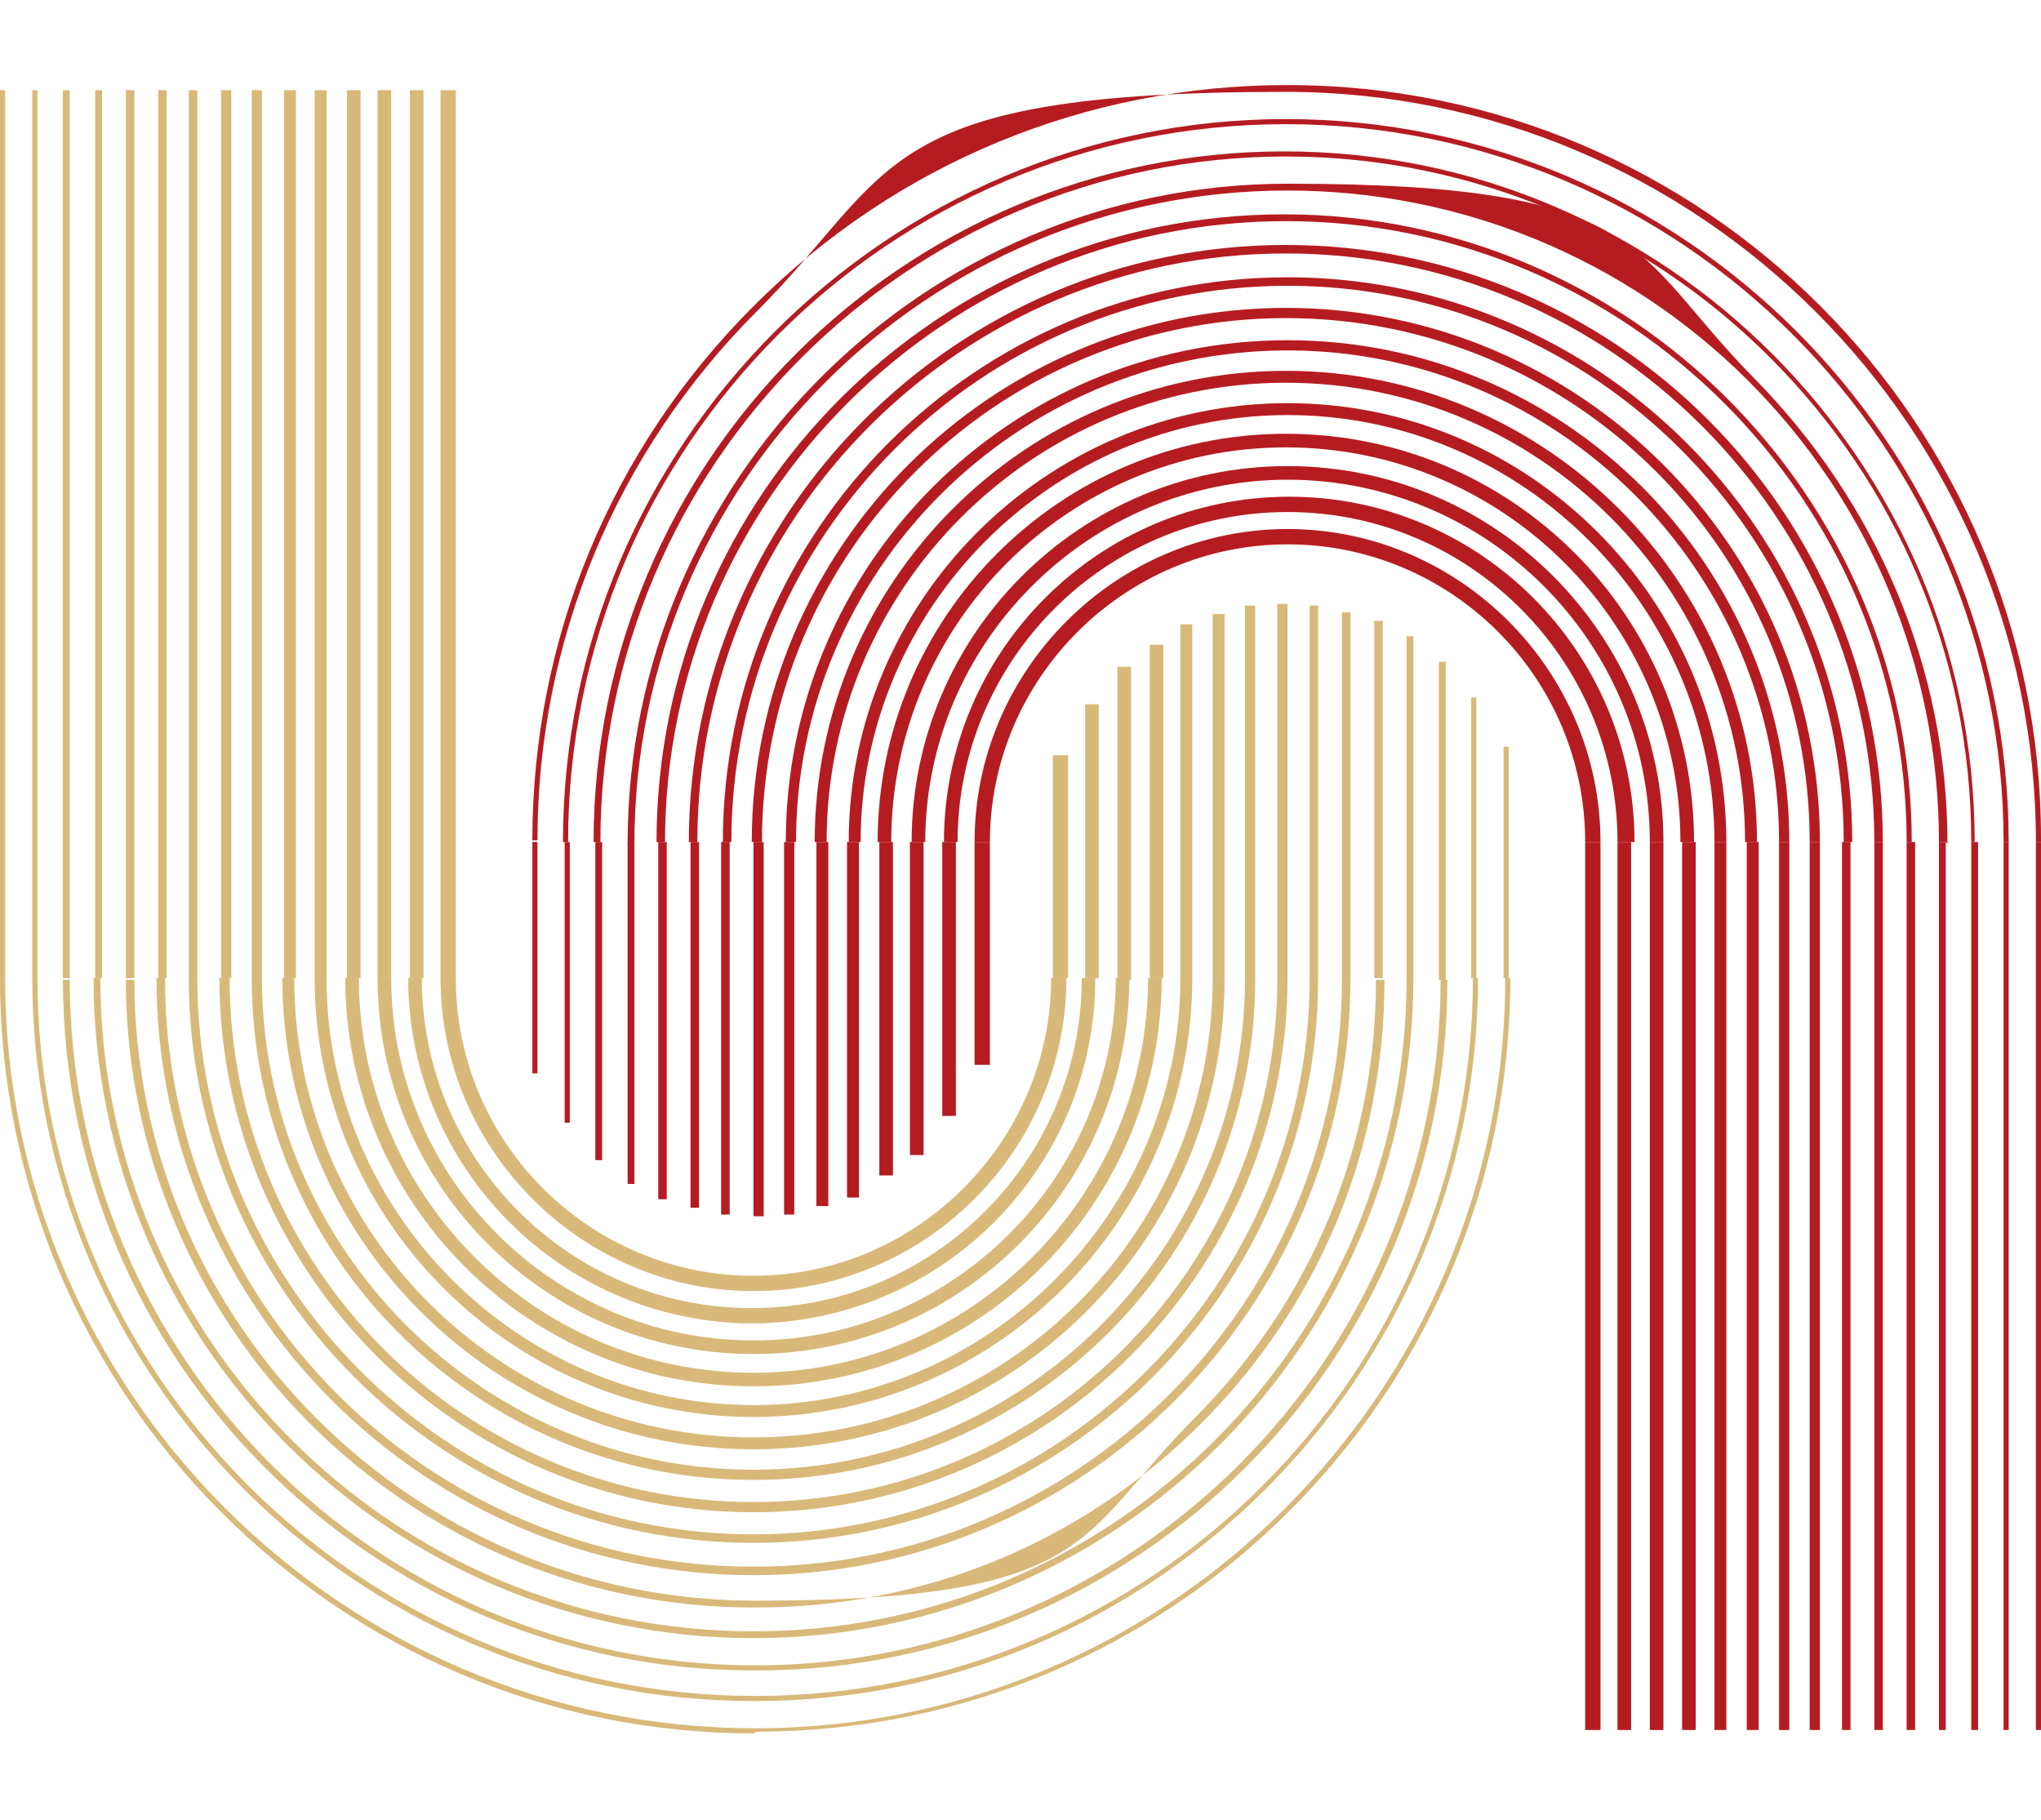 <?xml version="1.0" encoding="UTF-8"?>
<svg id="_圖層_1" data-name="圖層_1" xmlns="http://www.w3.org/2000/svg" version="1.1" viewBox="0 0 120 107">
  <!-- Generator: Adobe Illustrator 29.0.1, SVG Export Plug-In . SVG Version: 2.1.0 Build 192)  -->
  <defs>
    <style>
      .st0 {
        fill: #d9b97a;
      }

      .st1 {
        fill: #b51c21;
      }
    </style>
  </defs>
  <g>
    <g>
      <path class="st0" d="M44.3,101.9C19.9,101.9,0,82,0,57.5h.3c0,24.3,19.8,44.1,44.1,44.1s44.1-19.8,44.1-44.1h.3c0,24.5-19.9,44.3-44.3,44.3Z"/>
      <path class="st0" d="M44.3,100C20.9,100,1.9,80.9,1.9,57.5h.3c0,23.2,18.9,42.2,42.2,42.2s42.2-18.9,42.2-42.2h.3c0,23.4-19.1,42.5-42.5,42.5Z"/>
      <path class="st0" d="M44.3,98.2c-22.4,0-40.6-18.2-40.6-40.6h.4c0,22.2,18.1,40.3,40.3,40.3s40.3-18.1,40.3-40.3h.4c0,22.4-18.2,40.6-40.6,40.6Z"/>
      <path class="st0" d="M44.3,96.3c-21.4,0-38.8-17.4-38.8-38.8h.4c0,21.2,17.2,38.4,38.4,38.4s38.4-17.2,38.4-38.4h.4c0,21.4-17.4,38.8-38.8,38.8Z"/>
      <path class="st0" d="M44.3,94.5h0c-20.4,0-36.9-16.6-36.9-36.9h.5c0,20.1,16.4,36.5,36.5,36.5s18.9-3.8,25.8-10.7,10.7-16,10.7-25.8h.5c0,9.9-3.8,19.1-10.8,26.1-7,7-16.3,10.8-26.1,10.8Z"/>
      <path class="st0" d="M44.3,92.6c-19.3,0-35.1-15.7-35.1-35.1h.5c0,19.1,15.5,34.6,34.6,34.6s34.6-15.5,34.6-34.6h.5c0,19.3-15.7,35.1-35.1,35.1Z"/>
      <path class="st0" d="M44.3,90.7c-18.3,0-33.2-14.9-33.2-33.2h.5c0,18,14.7,32.7,32.7,32.7s32.7-14.7,32.7-32.7h.5c0,18.3-14.9,33.2-33.2,33.2Z"/>
      <path class="st0" d="M44.3,88.9c-17.3,0-31.4-14.1-31.4-31.4h.6c0,17,13.8,30.8,30.8,30.8s30.8-13.8,30.8-30.8h.6c0,17.3-14.1,31.4-31.4,31.4Z"/>
      <path class="st0" d="M44.3,87c-16.3,0-29.5-13.2-29.5-29.5h.6c0,15.9,13,28.9,28.9,28.9s28.9-13,28.9-28.9h.6c0,16.3-13.2,29.5-29.5,29.5Z"/>
      <path class="st0" d="M44.3,85.2c-15.3,0-27.7-12.4-27.7-27.7h.7c0,14.9,12.1,27,27,27s27-12.1,27-27h.7c0,15.3-12.4,27.7-27.7,27.7Z"/>
      <path class="st0" d="M44.3,83.3c-14.2,0-25.8-11.6-25.8-25.8h.7c0,13.8,11.3,25.1,25.1,25.1s25.1-11.3,25.1-25.1h.7c0,14.2-11.6,25.8-25.8,25.8Z"/>
      <path class="st0" d="M44.3,81.5c-13.2,0-24-10.7-24-24h.8c0,12.8,10.4,23.2,23.2,23.2s23.2-10.4,23.2-23.2h.8c0,13.2-10.7,24-24,24Z"/>
      <path class="st0" d="M44.3,79.6c-12.2,0-22.1-9.9-22.1-22.1h.8c0,11.8,9.6,21.3,21.3,21.3s21.3-9.6,21.3-21.3h.8c0,12.2-9.9,22.1-22.1,22.1Z"/>
      <path class="st0" d="M44.3,77.8c-11.2,0-20.3-9.1-20.3-20.3h.8c0,10.7,8.7,19.4,19.4,19.4s19.4-8.7,19.4-19.4h.8c0,11.2-9.1,20.3-20.3,20.3Z"/>
      <path class="st0" d="M44.3,75.9c-10.1,0-18.4-8.3-18.4-18.4h.9c0,9.7,7.9,17.5,17.5,17.5s17.5-7.9,17.5-17.5h.9c0,10.1-8.3,18.4-18.4,18.4Z"/>
    </g>
    <g>
      <rect class="st0" y="5.3" width=".3" height="52.2"/>
      <rect class="st0" x="1.9" y="5.3" width=".3" height="52.2"/>
      <rect class="st0" x="3.7" y="5.3" width=".4" height="52.2"/>
      <rect class="st0" x="5.6" y="5.3" width=".4" height="52.2"/>
      <rect class="st0" x="7.4" y="5.3" width=".5" height="52.2"/>
      <rect class="st0" x="9.3" y="5.3" width=".5" height="52.2"/>
      <rect class="st0" x="11.1" y="5.3" width=".5" height="52.2"/>
      <rect class="st0" x="13" y="5.3" width=".6" height="52.2"/>
      <rect class="st0" x="14.8" y="5.3" width=".6" height="52.2"/>
      <rect class="st0" x="16.7" y="5.3" width=".7" height="52.2"/>
      <rect class="st0" x="18.5" y="5.3" width=".7" height="52.2"/>
      <rect class="st0" x="20.4" y="5.3" width=".8" height="52.2"/>
      <rect class="st0" x="22.2" y="5.3" width=".8" height="52.2"/>
      <rect class="st0" x="24.1" y="5.3" width=".8" height="52.2"/>
      <rect class="st0" x="25.9" y="5.3" width=".9" height="52.2"/>
    </g>
    <g>
      <rect class="st0" x="88.4" y="43.9" width=".3" height="13.6"/>
      <rect class="st0" x="86.5" y="41" width=".3" height="16.5"/>
      <rect class="st0" x="84.6" y="38.9" width=".4" height="18.7"/>
      <rect class="st0" x="82.7" y="37.4" width=".4" height="20.1"/>
      <rect class="st0" x="80.8" y="36.5" width=".5" height="21"/>
      <rect class="st0" x="78.9" y="36" width=".5" height="21.5"/>
      <rect class="st0" x="77" y="35.6" width=".5" height="21.9"/>
      <rect class="st0" x="75.1" y="35.5" width=".6" height="22"/>
      <rect class="st0" x="73.2" y="35.6" width=".6" height="21.9"/>
      <rect class="st0" x="71.3" y="36.1" width=".7" height="21.4"/>
      <rect class="st0" x="69.4" y="36.7" width=".7" height="20.9"/>
      <rect class="st0" x="67.6" y="37.9" width=".8" height="19.6"/>
      <rect class="st0" x="65.7" y="39.2" width=".8" height="18.4"/>
      <rect class="st0" x="63.8" y="41.4" width=".8" height="16.1"/>
      <rect class="st0" x="61.9" y="44.4" width=".9" height="13.1"/>
    </g>
  </g>
  <g>
    <g>
      <path class="st1" d="M120,49.5h-.3c0-24.3-19.8-44.1-44.1-44.1s-22.8,4.6-31.1,12.9c-8.3,8.3-12.9,19.4-12.9,31.1h-.3c0-11.8,4.6-23,13-31.4,8.4-8.4,19.5-13,31.4-13s0,0,0,0c24.5,0,44.3,19.9,44.3,44.3Z"/>
      <path class="st1" d="M118.1,49.5h-.3c0-23.2-18.9-42.2-42.2-42.2s-42.2,18.9-42.2,42.2h-.3c0-23.4,19.1-42.5,42.5-42.5s42.5,19.1,42.5,42.5Z"/>
      <path class="st1" d="M116.3,49.5h-.4c0-22.2-18.1-40.3-40.3-40.3s-40.3,18.1-40.3,40.3h-.4c0-22.4,18.2-40.6,40.6-40.6s40.6,18.2,40.6,40.6Z"/>
      <path class="st1" d="M114.4,49.5h-.4c0-10.2-4-19.9-11.2-27.1-7.2-7.2-16.9-11.2-27.1-11.2-21.2,0-38.4,17.2-38.4,38.4h-.4c0-21.4,17.4-38.8,38.8-38.8s20.1,4,27.4,11.4,11.4,17.1,11.4,27.4Z"/>
      <path class="st1" d="M112.6,49.5h-.5c0-20.1-16.4-36.5-36.5-36.5s-36.5,16.4-36.5,36.5h-.5c0-20.4,16.6-36.9,36.9-36.9s36.9,16.6,36.9,36.9Z"/>
      <path class="st1" d="M110.7,49.5h-.5c0-19.1-15.5-34.6-34.6-34.6s-34.6,15.5-34.6,34.6h-.5c0-19.3,15.7-35.1,35.1-35.1s35.1,15.7,35.1,35.1Z"/>
      <path class="st1" d="M108.9,49.5h-.5c0-18-14.7-32.7-32.7-32.7s-32.7,14.7-32.7,32.7h-.5c0-18.3,14.9-33.2,33.2-33.2s33.2,14.9,33.2,33.2Z"/>
      <path class="st1" d="M107,49.5h-.6c0-17-13.8-30.8-30.8-30.8s-30.8,13.8-30.8,30.8h-.6c0-17.3,14.1-31.4,31.4-31.4s31.4,14.1,31.4,31.4Z"/>
      <path class="st1" d="M105.2,49.5h-.6c0-15.9-13-28.9-28.9-28.9s-28.9,13-28.9,28.9h-.6c0-16.3,13.2-29.5,29.5-29.5s29.5,13.2,29.5,29.5Z"/>
      <path class="st1" d="M103.3,49.5h-.7c0-14.9-12.1-27-27-27s-27,12.1-27,27h-.7c0-15.3,12.4-27.7,27.7-27.7s27.7,12.4,27.7,27.7Z"/>
      <path class="st1" d="M101.5,49.5h-.7c0-13.8-11.3-25.1-25.1-25.1s-25.1,11.3-25.1,25.1h-.7c0-14.2,11.6-25.8,25.8-25.8s25.8,11.6,25.8,25.8Z"/>
      <path class="st1" d="M99.6,49.5h-.8c0-12.8-10.4-23.2-23.2-23.2s-23.2,10.4-23.2,23.2h-.8c0-13.2,10.7-24,24-24s24,10.7,24,24Z"/>
      <path class="st1" d="M97.8,49.5h-.8c0-11.8-9.6-21.3-21.3-21.3s-21.3,9.6-21.3,21.3h-.8c0-12.2,9.9-22.1,22.1-22.1s22.1,9.9,22.1,22.1Z"/>
      <path class="st1" d="M95.9,49.5h-.8c0-10.7-8.7-19.4-19.4-19.4s-19.4,8.7-19.4,19.4h-.8c0-11.2,9.1-20.3,20.3-20.3s20.3,9.1,20.3,20.3Z"/>
      <path class="st1" d="M94.1,49.5h-.9c0-9.7-7.9-17.5-17.5-17.5s-17.5,7.9-17.5,17.5h-.9c0-10.1,8.3-18.4,18.4-18.4s18.4,8.3,18.4,18.4Z"/>
    </g>
    <g>
      <rect class="st1" x="119.7" y="49.5" width=".3" height="52.2"/>
      <rect class="st1" x="117.8" y="49.5" width=".3" height="52.2"/>
      <rect class="st1" x="115.9" y="49.5" width=".4" height="52.2"/>
      <rect class="st1" x="114" y="49.5" width=".4" height="52.2"/>
      <rect class="st1" x="112.1" y="49.5" width=".5" height="52.2"/>
      <rect class="st1" x="110.2" y="49.5" width=".5" height="52.2"/>
      <rect class="st1" x="108.3" y="49.5" width=".5" height="52.2"/>
      <rect class="st1" x="106.4" y="49.5" width=".6" height="52.2"/>
      <rect class="st1" x="104.6" y="49.5" width=".6" height="52.2"/>
      <rect class="st1" x="102.7" y="49.5" width=".7" height="52.2"/>
      <rect class="st1" x="100.8" y="49.5" width=".7" height="52.2"/>
      <rect class="st1" x="98.9" y="49.5" width=".8" height="52.2"/>
      <rect class="st1" x="97" y="49.5" width=".8" height="52.2"/>
      <rect class="st1" x="95.1" y="49.5" width=".8" height="52.2"/>
      <rect class="st1" x="93.2" y="49.5" width=".9" height="52.2"/>
    </g>
    <g>
      <rect class="st1" x="31.3" y="49.5" width=".3" height="13.6"/>
      <rect class="st1" x="33.2" y="49.5" width=".3" height="16.5"/>
      <rect class="st1" x="35" y="49.5" width=".4" height="18.7"/>
      <rect class="st1" x="36.9" y="49.5" width=".4" height="20.1"/>
      <rect class="st1" x="38.7" y="49.5" width=".5" height="21"/>
      <rect class="st1" x="40.6" y="49.5" width=".5" height="21.5"/>
      <rect class="st1" x="42.4" y="49.5" width=".5" height="21.9"/>
      <rect class="st1" x="44.3" y="49.5" width=".6" height="22"/>
      <rect class="st1" x="46.1" y="49.5" width=".6" height="21.9"/>
      <rect class="st1" x="48" y="49.5" width=".7" height="21.4"/>
      <rect class="st1" x="49.8" y="49.5" width=".7" height="20.9"/>
      <rect class="st1" x="51.7" y="49.5" width=".8" height="19.6"/>
      <rect class="st1" x="53.5" y="49.5" width=".8" height="18.4"/>
      <rect class="st1" x="55.4" y="49.5" width=".8" height="16.1"/>
      <rect class="st1" x="57.3" y="49.5" width=".9" height="13.1"/>
    </g>
  </g>
</svg>